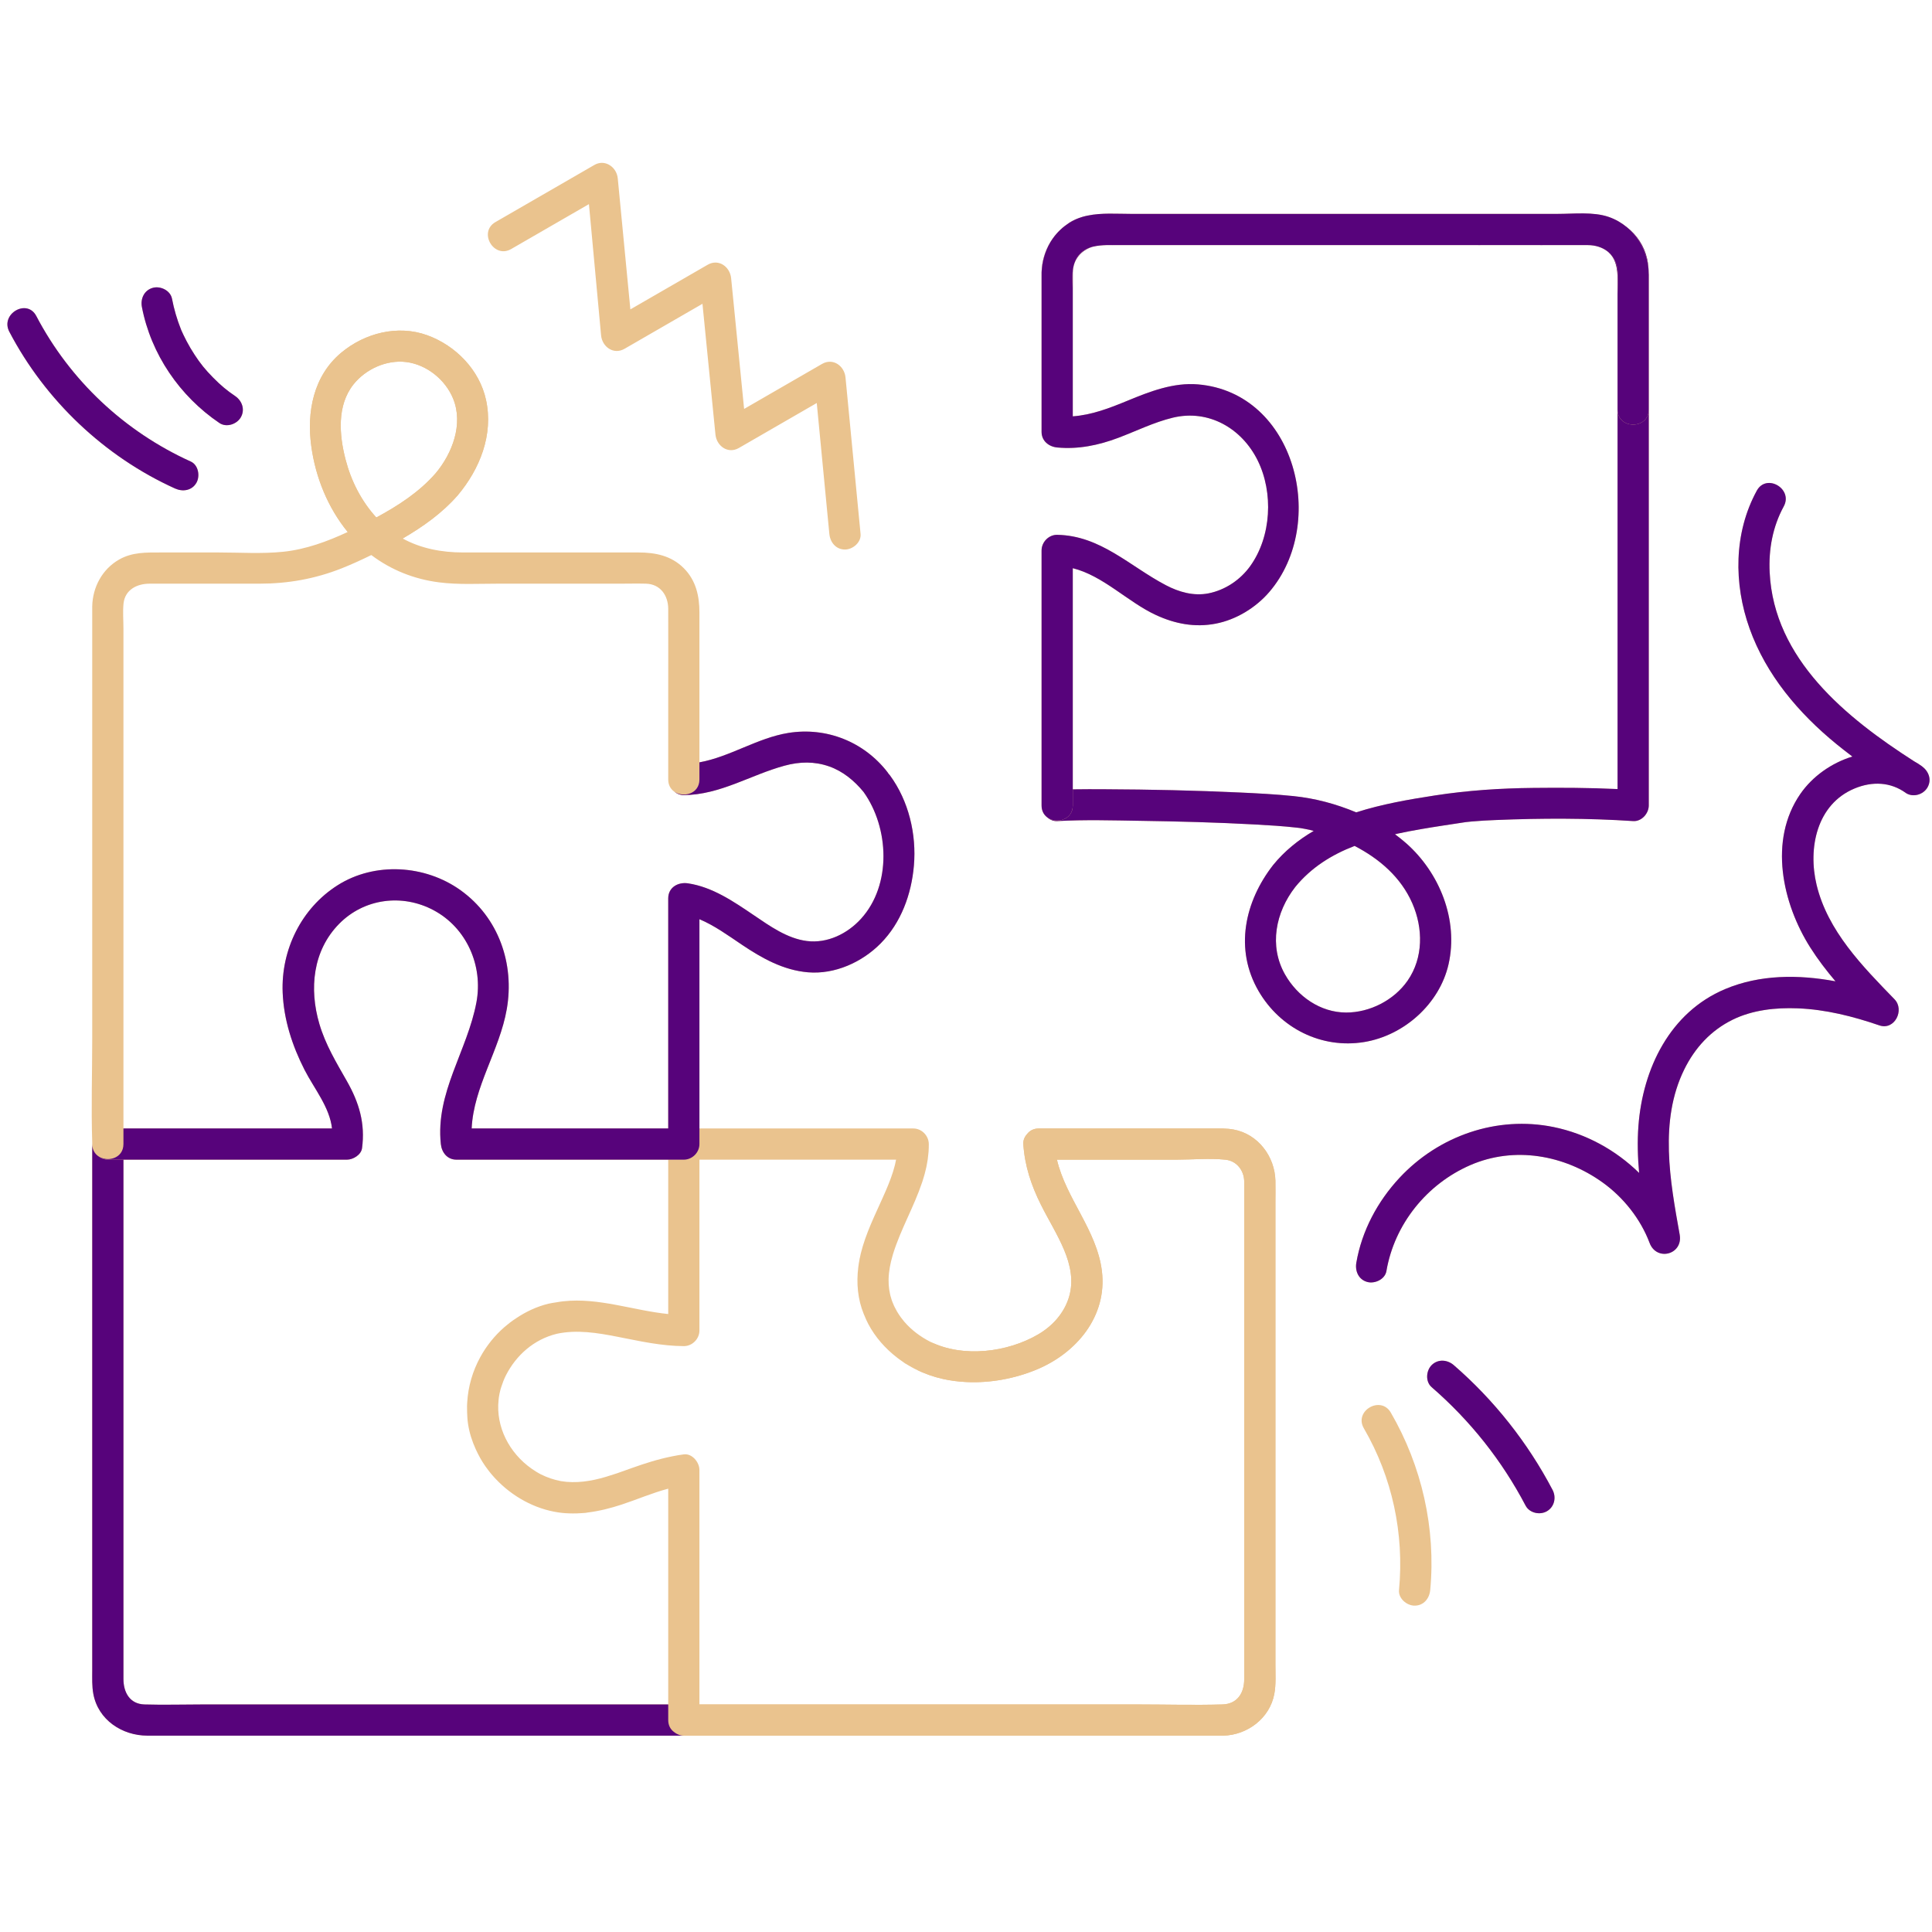 <svg xmlns="http://www.w3.org/2000/svg" xmlns:xlink="http://www.w3.org/1999/xlink" width="1080" viewBox="0 0 810 810" height="1080" preserveAspectRatio="xMidYMid meet"><path fill="#eac38e" d="M 534.723 640.934 C 534.723 614.926 534.723 588.922 534.723 562.918 C 534.723 543.391 534.723 523.863 534.723 504.332 C 534.723 501.223 534.801 498.098 534.723 494.988 C 534.469 484.859 527.473 475.484 517.25 473.574 C 514.242 473.012 511.254 473.113 508.219 473.113 C 485.953 473.113 463.684 473.113 441.418 473.113 C 439.469 473.113 437.52 473.113 435.57 473.113 C 433.371 473.113 431.758 474.016 430.707 475.336 C 429.617 476.5 428.922 478.012 429.027 479.652 C 429.625 488.812 432.359 496.988 436.438 505.148 C 439.602 511.477 443.41 517.527 446.148 524.066 C 448.758 530.297 450.172 536.941 448.25 543.566 C 446.273 550.379 441.414 555.824 435.375 559.383 C 422.414 567.023 403.758 569.336 389.988 562.523 C 385.891 560.43 382.164 557.645 379.184 554.199 C 378.738 553.684 378.324 553.141 377.914 552.594 C 377.809 552.449 377.691 552.312 377.586 552.164 C 377.125 551.531 376.703 550.871 376.293 550.199 C 376.238 550.109 376.176 550.02 376.121 549.926 C 375.758 549.309 375.422 548.672 375.105 548.023 C 375.004 547.82 374.898 547.617 374.801 547.41 C 374.543 546.855 374.316 546.297 374.105 545.734 C 374.016 545.488 373.922 545.246 373.84 545 C 373.648 544.43 373.477 543.852 373.328 543.273 C 373.27 543.047 373.219 542.816 373.168 542.59 C 373.039 542.016 372.926 541.445 372.84 540.871 C 372.797 540.574 372.762 540.277 372.73 539.977 C 372.676 539.488 372.617 538.996 372.59 538.504 C 372.562 537.965 372.551 537.426 372.555 536.883 C 372.555 536.637 372.543 536.395 372.551 536.148 C 372.645 532.879 373.281 529.602 374.23 526.395 C 374.297 526.164 374.355 525.93 374.426 525.703 C 377.59 515.473 383.172 505.961 386.555 495.844 C 386.609 495.684 386.668 495.523 386.719 495.363 C 386.969 494.602 387.199 493.832 387.422 493.062 C 387.5 492.789 387.582 492.516 387.656 492.242 C 387.844 491.555 388.008 490.859 388.172 490.164 C 388.25 489.82 388.336 489.48 388.41 489.137 C 388.551 488.477 388.66 487.809 388.773 487.137 C 388.836 486.766 388.91 486.395 388.965 486.02 C 389.066 485.316 389.133 484.605 389.199 483.891 C 389.23 483.547 389.281 483.211 389.305 482.863 C 389.379 481.805 389.418 480.734 389.406 479.652 C 389.375 476.117 386.434 473.109 382.863 473.109 C 354.836 473.109 326.809 473.109 298.781 473.109 C 296.934 473.109 295.086 473.109 293.238 473.109 C 293.238 445.191 293.238 417.27 293.238 389.348 C 293.238 388.023 293.238 386.699 293.238 385.375 C 299.566 388.039 305.285 392.219 310.98 396.043 C 319.461 401.738 328.383 406.766 338.762 407.641 C 349.984 408.59 361.41 403.43 369.215 395.535 C 377.801 386.844 382.109 374.945 383.156 362.949 C 384.305 349.762 380.973 335.773 373.094 325.043 C 372.906 324.789 372.691 324.559 372.48 324.324 C 372.348 324.121 372.223 323.914 372.07 323.719 C 362.172 310.945 346.43 304.719 330.531 307.281 C 317.539 309.379 306.086 317.297 293.238 319.613 C 293.238 298.672 293.238 277.727 293.238 256.785 C 293.238 249.855 291.781 243.305 286.668 238.195 C 281.43 232.957 274.742 231.625 267.672 231.625 C 251.828 231.625 235.984 231.625 220.141 231.625 C 211.488 231.625 202.832 231.625 194.176 231.625 C 185.141 231.625 176.488 229.961 168.828 225.77 C 177.328 220.836 185.379 215.117 191.879 207.691 C 201.191 196.602 206.93 182.262 203.77 167.684 C 201.039 155.07 191.035 144.848 179.082 140.535 C 166.727 136.078 152.898 139.637 143.031 147.891 C 131.371 157.645 128.523 172.762 130.527 187.211 C 132.34 200.258 137.469 212.848 145.777 223.039 C 137.207 227.031 128.195 230.336 118.82 231.32 C 109.875 232.262 100.586 231.625 91.598 231.625 C 83.531 231.625 75.465 231.625 67.398 231.625 C 61.305 231.625 55.426 231.445 49.895 234.617 C 42.828 238.672 38.828 246.207 38.668 254.238 C 38.641 255.574 38.668 256.91 38.668 258.246 C 38.668 265.289 38.668 272.328 38.668 279.371 C 38.668 304.184 38.668 328.992 38.668 353.805 C 38.668 380.934 38.668 408.062 38.668 435.191 C 38.668 449.77 38.188 464.445 38.668 479.02 C 38.676 479.23 38.668 479.441 38.668 479.652 C 38.668 487.59 38.668 495.527 38.668 503.465 C 38.668 522.461 38.668 541.457 38.668 560.453 C 38.668 582.91 38.668 605.367 38.668 627.828 C 38.668 646.434 38.668 665.039 38.668 683.648 C 38.668 689.219 38.668 694.789 38.668 700.359 C 38.668 703.652 38.523 706.949 39.133 710.203 C 41.172 721.113 51.195 727.648 61.781 727.68 C 65.637 727.691 69.492 727.68 73.348 727.68 C 89.895 727.68 106.441 727.68 122.988 727.68 C 145.188 727.68 167.387 727.68 189.586 727.68 C 210.137 727.68 230.688 727.68 251.238 727.68 C 262.527 727.68 273.82 727.68 285.109 727.68 C 285.637 727.68 286.168 727.68 286.695 727.68 C 297.234 727.68 307.77 727.68 318.309 727.68 C 342.09 727.68 365.871 727.68 389.652 727.68 C 414.926 727.68 440.199 727.68 465.473 727.68 C 480.488 727.68 495.508 727.68 510.523 727.68 C 511.297 727.68 512.07 727.699 512.844 727.68 C 522.977 727.438 532.348 720.418 534.258 710.203 C 535.012 706.18 534.723 701.93 534.723 697.855 C 534.723 678.883 534.723 659.906 534.723 640.934 Z M 144.883 192.66 C 142.227 182.438 141.18 170.035 148.156 161.219 C 153.281 154.746 162.051 150.754 170.316 151.781 C 178.906 152.852 186.746 159.199 189.984 167.16 C 194.324 177.824 189.637 190.094 182.629 198.441 C 175.688 206.371 166.941 212 157.777 216.969 C 151.512 210.078 147.254 201.781 144.883 192.66 Z M 51.777 253.141 C 52.348 247.262 57.402 244.711 62.711 244.711 C 69.285 244.711 75.859 244.711 82.434 244.711 C 91.184 244.711 99.938 244.711 108.688 244.711 C 120.695 244.711 132.004 242.723 143.203 238.297 C 147.445 236.621 151.582 234.711 155.676 232.711 C 164.02 238.988 173.613 242.832 184.141 244.164 C 192.18 245.188 200.488 244.711 208.582 244.711 C 225.664 244.711 242.746 244.711 259.828 244.711 C 263.488 244.711 267.164 244.609 270.82 244.711 C 276.879 244.879 280.137 249.664 280.156 255.293 C 280.195 267.332 280.156 279.371 280.156 291.406 C 280.156 303.207 280.156 315.012 280.156 326.812 C 280.156 329.117 281.152 330.766 282.574 331.812 C 283.711 332.766 285.145 333.371 286.699 333.355 C 302.027 333.211 314.559 324.93 328.93 321.016 C 335.242 319.297 341.43 319.145 347.645 321.332 C 353.434 323.363 358.23 327.352 362.066 332.051 C 372.797 347.047 373.902 370.977 361.004 385.18 C 355.305 391.461 346.895 395.621 338.266 394.52 C 329.992 393.461 322.746 388.238 316.023 383.691 C 307.602 377.992 298.723 371.875 288.438 370.344 C 284.316 369.727 280.156 371.992 280.156 376.648 C 280.156 406.75 280.156 436.852 280.156 466.953 C 280.156 469.008 280.156 471.059 280.156 473.109 C 254.469 473.109 228.785 473.109 203.098 473.109 C 201.312 473.109 199.531 473.109 197.746 473.109 C 198.566 455.629 209.457 440.367 212.465 423.117 C 215.789 404.043 209.047 384.656 193.078 373.219 C 178.203 362.566 157.137 361.27 141.566 371.133 C 126.34 380.777 117.805 398.211 118.508 416.09 C 118.957 427.492 122.543 438.48 127.707 448.582 C 131.668 456.324 138.223 464.203 139.199 473.109 C 112.07 473.109 84.945 473.109 57.816 473.109 C 55.797 473.109 53.777 473.109 51.754 473.109 C 51.754 463.461 51.754 453.809 51.754 444.156 C 51.754 418.277 51.754 392.398 51.754 366.52 C 51.754 340.613 51.754 314.707 51.754 288.801 C 51.754 280.375 51.754 271.949 51.754 263.52 C 51.754 260.109 51.449 256.543 51.777 253.141 Z M 280.156 708.156 C 280.156 710.305 280.156 712.449 280.156 714.598 C 274.539 714.598 268.922 714.598 263.305 714.598 C 244.691 714.598 226.082 714.598 207.469 714.598 C 185.219 714.598 162.969 714.598 140.719 714.598 C 122 714.598 103.285 714.598 84.57 714.598 C 76.578 714.598 68.543 714.836 60.555 714.598 C 54.312 714.406 51.754 709.398 51.754 703.902 C 51.754 699.715 51.754 695.527 51.754 691.34 C 51.754 674.555 51.754 657.77 51.754 640.984 C 51.754 619.035 51.754 597.09 51.754 575.145 C 51.754 554.969 51.754 534.797 51.754 514.621 C 51.754 505.145 51.754 495.668 51.754 486.195 C 78.793 486.195 105.832 486.195 132.875 486.195 C 137.074 486.195 141.273 486.195 145.477 486.195 C 148.023 486.195 151.406 484.184 151.785 481.391 C 153.184 471.004 150.539 462.238 145.43 453.262 C 140.98 445.441 136.449 437.961 133.895 429.258 C 129.586 414.598 131.094 398.582 142.191 387.316 C 152.668 376.68 168.605 374.602 181.754 381.59 C 195.621 388.965 202.609 404.871 199.75 420.195 C 195.938 440.605 182.516 458.078 184.824 479.652 C 185.199 483.172 187.516 486.195 191.367 486.195 C 219.23 486.195 247.098 486.195 274.965 486.195 C 276.695 486.195 278.426 486.195 280.156 486.195 C 280.156 506.781 280.156 527.371 280.156 547.961 C 280.156 548.945 280.156 549.93 280.156 550.914 C 265.449 549.422 251.117 543.941 236.176 545.574 C 235.164 545.688 234.164 545.836 233.172 546.016 C 232.09 546.172 231.004 546.352 229.914 546.59 C 225.004 547.797 220.484 549.934 216.398 552.68 C 215.539 553.242 214.695 553.824 213.879 554.445 C 213.457 554.762 213.055 555.098 212.645 555.434 C 212.258 555.754 211.859 556.059 211.484 556.391 C 207.477 559.879 204.047 564.094 201.402 568.902 C 198.117 574.875 196.266 581.363 195.887 587.906 C 195.859 588.395 195.82 588.879 195.809 589.363 C 195.809 589.383 195.809 589.398 195.809 589.414 C 195.789 590.328 195.801 591.242 195.84 592.152 C 195.887 593.809 195.992 595.465 196.246 597.121 C 196.805 600.758 197.926 604.219 199.414 607.5 C 199.473 607.637 199.543 607.766 199.605 607.902 C 200.641 610.129 201.812 612.289 203.203 614.309 C 203.355 614.539 203.516 614.762 203.676 614.988 C 204.152 615.656 204.633 616.316 205.145 616.957 C 205.777 617.762 206.441 618.539 207.125 619.297 C 207.301 619.488 207.477 619.676 207.652 619.867 C 214.645 627.359 224.121 632.648 234.191 634.105 C 236.195 634.398 238.195 634.512 240.184 634.516 C 241.32 634.52 242.457 634.484 243.586 634.406 C 243.898 634.383 244.215 634.371 244.527 634.344 C 244.848 634.312 245.168 634.32 245.492 634.281 C 245.781 634.246 246.059 634.172 246.348 634.133 C 251.219 633.539 256.031 632.316 260.734 630.766 C 267.152 628.656 273.555 625.867 280.156 624.137 C 280.156 652.145 280.156 680.148 280.156 708.156 Z M 521.641 498.871 C 521.641 515.348 521.641 531.82 521.641 548.293 C 521.641 573.551 521.641 598.805 521.641 624.062 C 521.641 645.441 521.641 666.82 521.641 688.203 C 521.641 693.484 521.641 698.766 521.641 704.043 C 521.641 709.742 518.785 714.414 512.52 714.598 C 500.668 714.938 488.754 714.598 476.898 714.598 C 453.148 714.598 429.402 714.598 405.652 714.598 C 381.074 714.598 356.492 714.598 331.914 714.598 C 319.023 714.598 306.133 714.598 293.238 714.598 C 293.238 686.156 293.238 657.715 293.238 629.273 C 293.238 624.945 293.238 620.621 293.238 616.293 C 293.238 613.086 290.223 609.305 286.699 609.75 C 285.105 609.953 283.539 610.23 281.984 610.543 C 276.094 611.699 270.434 613.5 264.715 615.543 C 262.734 616.254 260.738 616.98 258.727 617.676 C 257.176 618.191 255.617 618.695 254.043 619.164 C 247.773 621.031 241.371 622.016 235.137 620.961 C 232.223 620.406 229.398 619.453 226.746 618.125 C 226.035 617.77 225.359 617.348 224.68 616.941 C 214.766 610.832 208.574 600.23 208.879 589.125 C 208.895 588.738 208.93 588.359 208.957 587.973 C 209.004 587.27 209.047 586.562 209.148 585.855 C 209.309 584.754 209.535 583.66 209.828 582.57 C 209.945 582.121 210.109 581.68 210.25 581.234 C 210.48 580.508 210.73 579.785 211.02 579.066 C 211.34 578.277 211.664 577.492 212.059 576.711 C 216.438 568.086 223.93 561.535 233.391 559.207 C 241.848 557.375 250.504 558.801 258.871 560.445 C 259.5 560.57 260.129 560.695 260.754 560.82 C 263.461 561.363 266.172 561.906 268.895 562.406 C 269.102 562.445 269.305 562.48 269.512 562.52 C 270.375 562.676 271.238 562.82 272.102 562.965 C 272.406 563.016 272.711 563.066 273.012 563.117 C 273.805 563.242 274.594 563.355 275.387 563.465 C 275.746 563.516 276.102 563.57 276.461 563.617 C 277.219 563.715 277.977 563.801 278.738 563.883 C 279.121 563.922 279.5 563.969 279.883 564.008 C 280.668 564.082 281.453 564.137 282.242 564.188 C 282.59 564.211 282.941 564.246 283.289 564.266 C 284.426 564.324 285.559 564.363 286.695 564.367 C 290.234 564.387 293.238 561.355 293.238 557.824 C 293.238 535.059 293.238 512.289 293.238 489.52 C 293.238 488.41 293.238 487.305 293.238 486.195 C 319.086 486.195 344.934 486.195 370.781 486.195 C 372.41 486.195 374.043 486.195 375.676 486.195 C 375.637 486.398 375.594 486.602 375.551 486.805 C 375.445 487.316 375.348 487.828 375.223 488.34 C 375.109 488.801 374.973 489.254 374.844 489.711 C 374.707 490.195 374.582 490.684 374.43 491.164 C 374.289 491.621 374.129 492.078 373.973 492.535 C 373.812 493.008 373.656 493.488 373.484 493.961 C 373.32 494.406 373.148 494.844 372.977 495.289 C 372.789 495.77 372.605 496.254 372.41 496.734 C 372.238 497.164 372.059 497.59 371.879 498.016 C 371.672 498.512 371.465 499.008 371.25 499.5 C 371.07 499.914 370.887 500.328 370.703 500.742 C 370.496 501.215 370.289 501.688 370.078 502.156 C 369.82 502.727 369.562 503.297 369.305 503.863 C 369.07 504.387 368.836 504.906 368.598 505.426 C 368.262 506.16 367.926 506.895 367.594 507.633 C 367.223 508.445 366.859 509.262 366.492 510.082 C 366.426 510.23 366.363 510.379 366.297 510.527 C 365.895 511.434 365.5 512.348 365.113 513.262 C 365.09 513.316 365.07 513.367 365.047 513.418 C 364.645 514.371 364.258 515.328 363.879 516.289 C 363.867 516.32 363.855 516.355 363.844 516.387 C 363.469 517.34 363.113 518.301 362.777 519.262 C 362.75 519.332 362.727 519.406 362.703 519.477 C 362.387 520.383 362.086 521.297 361.809 522.215 C 361.75 522.406 361.695 522.598 361.641 522.785 C 361.41 523.574 361.188 524.367 360.988 525.168 C 360.961 525.277 360.926 525.387 360.898 525.5 C 360.816 525.828 360.762 526.16 360.688 526.488 C 360.59 526.93 360.469 527.371 360.383 527.816 C 360.359 527.938 360.348 528.059 360.328 528.18 C 360.125 529.227 359.965 530.277 359.832 531.328 C 359.832 531.332 359.832 531.336 359.832 531.34 C 359.012 537.949 359.582 544.648 362.133 550.914 C 362.184 551.043 362.25 551.16 362.301 551.289 C 362.809 552.566 363.371 553.832 364.027 555.082 C 366.934 560.598 371.188 565.41 376.168 569.234 C 376.445 569.449 376.723 569.66 377.004 569.871 C 377.484 570.219 377.969 570.559 378.457 570.891 C 378.773 571.109 379.07 571.344 379.395 571.551 C 379.695 571.75 380.016 571.914 380.324 572.105 C 380.527 572.23 380.734 572.352 380.938 572.473 C 381.82 572.992 382.707 573.488 383.613 573.945 C 383.672 573.973 383.727 573.984 383.785 574.012 C 387.457 575.867 391.344 577.25 395.363 578.145 C 398.57 578.855 401.852 579.27 405.16 579.426 C 415.215 579.91 425.492 577.969 434.527 574.234 C 451.289 567.309 464.324 551.879 461.969 532.828 C 459.859 515.766 446.949 502.512 443.121 486.195 C 459.844 486.195 476.57 486.195 493.293 486.195 C 499.988 486.195 507.102 485.52 513.762 486.207 C 518.477 486.691 521.531 490.695 521.641 495.227 C 521.668 496.441 521.641 497.66 521.641 498.871 Z M 607.305 404.289 C 611.543 385.676 603.566 365.914 589.508 353.504 C 588.016 352.188 586.449 350.953 584.852 349.762 C 585.262 349.668 585.668 349.566 586.082 349.48 C 592.363 348.129 598.707 347.094 605.059 346.117 C 607.996 345.66 610.941 345.234 613.879 344.77 C 614.121 344.73 614.289 344.703 614.418 344.684 C 614.438 344.68 614.438 344.684 614.461 344.68 C 615.312 344.602 616.164 344.492 617.02 344.414 C 620.414 344.109 623.82 343.934 627.227 343.797 C 646.32 343.016 665.637 342.973 684.711 344.242 C 688.242 344.48 691.254 341.055 691.254 337.703 C 691.254 329.828 691.254 321.957 691.254 314.086 C 691.254 295.258 691.254 276.43 691.254 257.602 C 691.254 235.371 691.254 213.137 691.254 190.906 C 691.254 184.504 691.254 178.102 691.254 171.699 C 691.254 159.734 691.254 147.77 691.254 135.805 C 691.254 134.781 691.254 133.758 691.254 132.738 C 691.254 128.301 691.254 123.867 691.254 119.43 C 691.25 118.32 691.258 117.215 691.254 116.105 C 691.25 115.773 691.254 115.438 691.254 115.105 C 691.25 115.023 691.234 114.945 691.234 114.863 C 691.191 112.758 691.051 110.656 690.578 108.562 C 689.336 103.051 686.242 98.527 682.113 95.281 C 679.891 93.449 677.344 91.941 674.438 90.938 C 667.973 88.711 659.785 89.672 653.055 89.672 C 640.227 89.672 627.402 89.672 614.578 89.672 C 610.914 89.672 607.25 89.672 603.59 89.672 C 581.32 89.672 559.051 89.672 536.785 89.672 C 528.594 89.672 520.398 89.672 512.207 89.672 C 501.77 89.672 491.336 89.672 480.898 89.672 C 478.609 89.672 476.32 89.672 474.027 89.672 C 468.18 89.672 461.848 89.164 456.012 90.387 C 455.328 90.531 454.648 90.68 453.98 90.875 C 453.871 90.91 453.762 90.945 453.648 90.977 C 451.891 91.508 450.168 92.223 448.5 93.25 C 448.332 93.355 448.188 93.48 448.023 93.59 C 447.75 93.762 447.504 93.965 447.238 94.148 C 446.594 94.594 445.973 95.066 445.387 95.57 C 445.027 95.875 444.691 96.199 444.352 96.523 C 443.84 97.02 443.348 97.531 442.887 98.07 C 442.648 98.348 442.41 98.621 442.184 98.91 C 441.559 99.711 440.965 100.535 440.445 101.406 C 440.426 101.434 440.406 101.461 440.391 101.488 C 438.102 105.277 436.797 109.652 436.684 114.254 C 436.684 114.641 436.684 115.023 436.684 115.406 C 436.684 121.023 436.684 126.641 436.684 132.254 C 436.684 145.75 436.684 159.242 436.684 172.734 C 436.684 174.484 436.684 176.23 436.684 177.98 C 436.684 179.008 436.684 180.039 436.684 181.066 C 436.684 184.852 439.699 187.273 443.227 187.609 C 452.051 188.449 460.562 186.68 468.797 183.582 C 476.406 180.719 483.762 177.035 491.699 175.117 C 506.656 171.5 520.582 179.52 527.262 192.988 C 533.984 206.539 533.047 224.918 524.188 237.297 C 520.047 243.086 513.711 247.359 506.711 248.758 C 500.465 250.004 494.266 248.223 488.742 245.32 C 473.598 237.367 461.41 224.551 443.227 224.227 C 439.688 224.164 436.684 227.277 436.684 230.77 C 436.684 262.016 436.684 293.262 436.684 324.504 C 436.684 328.902 436.684 333.301 436.684 337.699 C 436.684 339.918 437.602 341.535 438.938 342.586 C 440.098 343.652 441.598 344.332 443.227 344.242 C 454.816 343.605 466.508 343.957 478.105 344.133 C 494.113 344.375 510.125 344.789 526.113 345.664 C 532.043 345.988 537.988 346.344 543.891 347.023 C 544.023 347.039 544.699 347.121 545.047 347.16 C 545.215 347.184 545.379 347.207 545.457 347.223 C 546.75 347.434 548.023 347.688 549.305 347.98 C 549.801 348.094 550.293 348.238 550.785 348.359 C 544.359 352.109 538.523 356.816 533.793 362.629 C 521.785 378.02 517.461 397.988 527.676 415.531 C 536.758 431.137 554.039 439.789 571.898 436.887 C 588.602 434.172 603.527 420.895 607.305 404.289 Z M 542.32 333.77 C 534.852 332.996 527.34 332.613 519.84 332.266 C 501.039 331.395 482.203 330.98 463.383 330.902 C 458.852 330.883 454.305 330.848 449.766 330.938 C 449.766 301.945 449.766 272.957 449.766 243.965 C 449.766 242.051 449.766 240.133 449.766 238.215 C 462.547 241.398 472.801 252.367 484.586 257.832 C 492.594 261.547 500.941 263.156 509.695 261.469 C 518.277 259.82 526.508 254.777 532.176 248.172 C 556.758 219.516 543.316 164.684 502.309 161.16 C 492 160.273 482.109 164.121 472.77 167.973 C 465.148 171.117 457.762 173.973 449.77 174.555 C 449.77 165.047 449.77 155.543 449.77 146.035 C 449.77 138.371 449.77 130.703 449.77 123.039 C 449.77 122.887 449.77 122.738 449.77 122.586 C 449.77 119.809 449.77 117.031 449.77 114.254 C 449.902 108.727 453.238 105.043 457.793 103.531 C 457.832 103.523 457.867 103.508 457.902 103.5 C 458.07 103.445 458.254 103.422 458.426 103.375 C 460.137 102.973 461.969 102.809 463.828 102.758 C 465.738 102.758 467.652 102.758 469.562 102.758 C 471.395 102.758 473.227 102.758 475.055 102.758 C 484.289 102.758 493.52 102.758 502.754 102.758 C 510.359 102.758 517.965 102.758 525.566 102.758 C 547.324 102.758 569.078 102.758 590.836 102.758 C 594.371 102.758 597.91 102.758 601.449 102.758 C 616.305 102.758 631.16 102.758 646.016 102.758 C 651.367 102.758 656.715 102.758 662.062 102.758 C 662.215 102.758 662.371 102.754 662.523 102.754 C 663.582 102.758 664.641 102.754 665.695 102.758 C 668.832 102.77 671.809 103.652 674.09 105.496 C 674.332 105.699 674.555 105.918 674.77 106.137 C 674.91 106.27 675.055 106.398 675.191 106.543 C 677.582 109.285 678.168 112.992 678.168 116.832 C 678.168 118.965 678.168 121.098 678.168 123.23 C 678.168 125.457 678.168 127.684 678.168 129.91 C 678.168 142.707 678.168 155.508 678.168 168.305 C 678.168 169.434 678.168 170.566 678.168 171.695 C 678.168 174.422 678.168 177.145 678.168 179.871 C 678.168 201.527 678.168 223.188 678.168 244.844 C 678.168 264.523 678.168 284.203 678.168 303.883 C 678.168 312.863 678.168 321.84 678.168 330.82 C 666.422 330.258 654.633 330.211 642.887 330.336 C 628.914 330.484 615.391 331.371 601.582 333.5 C 590.457 335.215 579.336 337.148 568.602 340.582 C 560.148 337.062 551.477 334.711 542.32 333.77 Z M 564.344 424.508 C 553.547 424.477 543.961 417.746 538.742 408.531 C 531.957 396.555 534.805 382.441 543.043 371.879 C 549.652 363.762 558.277 358.352 567.926 354.656 C 578.312 360.055 587.332 367.746 592.125 378.727 C 596.684 389.168 596.785 401.566 590.152 411.129 C 584.465 419.336 574.285 424.535 564.344 424.508 Z M 808.082 330.18 C 806.336 333.16 802.121 334.406 799.129 332.527 C 792.652 327.781 784.918 327.508 777.531 330.582 C 761.652 337.188 757.934 355.609 761.609 370.941 C 766.258 390.328 780.855 405.105 794.293 418.961 C 798.621 423.43 794.332 432.098 787.926 429.898 C 776.895 426.109 765.426 423.215 753.727 422.75 C 744.496 422.387 734.848 423.391 726.449 427.504 C 717.305 431.984 710.59 439.301 706.125 448.395 C 695.562 469.895 700.172 495.109 704.215 517.621 C 705.711 525.957 694.574 528.984 691.602 521.098 C 687.801 511.035 680.645 502.035 671.926 495.77 C 655.844 484.207 634.918 480.457 616.441 488.484 C 598.18 496.422 584.621 513.254 581.262 532.895 C 580.664 536.398 576.359 538.328 573.215 537.465 C 569.57 536.465 568.051 532.895 568.648 529.418 C 570.93 516.066 577.551 503.691 586.75 493.816 C 603.207 476.156 627.605 467.668 651.355 472.52 C 664.961 475.301 677.418 482.168 687.215 491.758 C 686.625 485.184 686.422 478.586 686.926 471.996 C 688.746 447.996 700.121 424.414 723.27 414.68 C 737.848 408.547 753.988 408.527 769.535 411.418 C 765.738 406.93 762.156 402.27 758.996 397.293 C 747.227 378.754 741.418 352.281 754.781 332.891 C 759.867 325.508 767.871 319.863 776.617 317.184 C 774.355 315.48 772.117 313.742 769.926 311.945 C 754.078 298.996 740.484 282.984 733.527 263.516 C 726.82 244.746 726.867 223.449 736.543 205.723 C 740.582 198.32 751.875 204.934 747.84 212.328 C 743.195 220.836 741.469 230.344 741.941 239.977 C 743.723 276.379 774.023 300.934 802.484 319.164 C 803.594 319.773 804.68 320.457 805.734 321.227 C 808.594 323.32 810.02 326.863 808.082 330.18 Z M 583.094 592.223 C 596.102 614.59 602.051 640.848 599.629 666.633 C 599.297 670.164 596.898 673.176 593.086 673.176 C 589.785 673.176 586.211 670.156 586.543 666.633 C 588.766 643.004 583.738 619.359 571.797 598.824 C 567.551 591.523 578.863 584.945 583.094 592.223 Z M 650.91 624.633 C 652.559 627.77 651.73 631.727 648.562 633.582 C 645.613 635.309 641.254 634.363 639.613 631.234 C 629.68 612.316 616.383 595.57 600.23 581.582 C 597.551 579.258 597.867 574.691 600.23 572.328 C 602.855 569.703 606.816 570.016 609.484 572.328 C 626.387 586.969 640.516 604.832 650.91 624.633 Z M 73.375 204.805 C 43.777 191.402 18.98 167.852 3.91 139.082 C 0.004 131.621 11.297 125.016 15.207 132.477 C 29.359 159.496 52.207 180.93 79.98 193.504 C 83.211 194.969 83.965 199.652 82.324 202.457 C 80.414 205.727 76.59 206.258 73.375 204.805 Z M 59.5 128.723 C 58.828 125.238 60.434 121.672 64.066 120.676 C 67.281 119.789 71.445 121.773 72.113 125.242 C 72.961 129.637 74.211 133.922 75.871 138.082 C 76.094 138.637 75.73 137.809 76.148 138.734 C 76.383 139.254 76.617 139.777 76.863 140.293 C 77.305 141.227 77.766 142.148 78.246 143.059 C 79.262 144.984 80.367 146.863 81.559 148.684 C 84.012 152.441 86 154.914 89.352 158.316 C 92.59 161.602 95.152 163.719 98.59 166.047 C 101.523 168.035 102.824 171.773 100.938 175 C 99.238 177.906 94.914 179.328 91.988 177.344 C 75.359 166.094 63.305 148.516 59.5 128.723 Z M 207.715 93.109 C 221.531 85.129 235.344 77.152 249.156 69.176 C 251.262 67.961 253.379 68.07 255.125 68.961 C 257.211 70.023 258.758 72.203 259.004 74.824 C 259.266 77.543 259.527 80.266 259.789 82.984 C 261.289 98.559 262.785 114.137 264.285 129.711 C 275.086 123.473 285.887 117.238 296.688 111 C 301.309 108.332 306.055 111.844 306.531 116.648 C 306.805 119.398 307.078 122.145 307.352 124.895 C 308.891 140.41 310.434 155.926 311.973 171.445 C 322.859 165.156 333.746 158.871 344.637 152.582 C 349.246 149.918 354.016 153.418 354.48 158.23 C 354.742 160.949 355.004 163.672 355.266 166.391 C 357.109 185.543 358.953 204.699 360.797 223.852 C 361.137 227.391 357.531 230.395 354.254 230.395 C 350.477 230.395 348.051 227.371 347.711 223.852 C 347.449 221.133 347.188 218.414 346.926 215.695 C 345.426 200.117 343.93 184.543 342.43 168.969 C 331.551 175.25 320.676 181.531 309.797 187.812 C 305.176 190.48 300.43 186.969 299.953 182.164 C 299.68 179.414 299.406 176.668 299.133 173.918 C 297.594 158.402 296.051 142.883 294.512 127.367 C 283.625 133.656 272.738 139.941 261.848 146.23 C 257.25 148.887 252.453 145.402 252.004 140.582 C 251.754 137.855 251.5 135.133 251.25 132.406 C 249.805 116.797 248.359 101.191 246.914 85.582 C 236.051 91.859 225.184 98.133 214.32 104.406 C 207.008 108.629 200.426 97.316 207.715 93.109 Z M 207.715 93.109 " fill-opacity="1" fill-rule="nonzero"></path><path fill="#eac38e" d="M 380.938 572.473 C 381.867 573.027 382.824 573.527 383.785 574.012 C 383.727 573.984 383.672 573.973 383.613 573.945 C 382.707 573.488 381.82 572.988 380.938 572.473 Z M 534.723 697.855 C 534.723 678.883 534.723 659.906 534.723 640.93 C 534.723 614.926 534.723 588.922 534.723 562.918 C 534.723 543.391 534.723 523.863 534.723 504.332 C 534.723 501.223 534.801 498.098 534.723 494.988 C 534.469 484.855 527.473 475.484 517.25 473.574 C 514.242 473.012 511.254 473.109 508.219 473.109 C 485.953 473.109 463.684 473.109 441.418 473.109 C 439.469 473.109 437.52 473.109 435.57 473.109 C 433.371 473.109 431.758 474.016 430.707 475.336 C 429.617 476.5 428.922 478.008 429.027 479.652 C 429.625 488.812 432.359 496.988 436.438 505.145 C 439.602 511.477 443.41 517.527 446.148 524.062 C 448.758 530.297 450.172 536.941 448.25 543.566 C 446.273 550.379 441.414 555.824 435.375 559.383 C 422.414 567.023 403.758 569.336 389.988 562.52 C 390.066 562.562 390.141 562.609 390.219 562.648 C 397.691 566.406 391.215 577.527 383.785 574.012 C 387.457 575.867 391.344 577.25 395.363 578.145 C 398.57 578.855 401.852 579.27 405.16 579.426 C 415.215 579.91 425.488 577.969 434.523 574.234 C 451.285 567.305 464.324 551.879 461.969 532.828 C 459.855 515.766 446.949 502.508 443.121 486.195 C 459.844 486.195 476.57 486.195 493.293 486.195 C 499.988 486.195 507.102 485.52 513.758 486.207 C 518.477 486.691 521.531 490.695 521.641 495.227 C 521.668 496.441 521.641 497.656 521.641 498.871 C 521.641 515.344 521.641 531.82 521.641 548.293 C 521.641 573.551 521.641 598.805 521.641 624.062 C 521.641 645.441 521.641 666.82 521.641 688.203 C 521.641 693.48 521.641 698.762 521.641 704.043 C 521.641 709.742 518.785 714.414 512.52 714.594 C 500.668 714.938 488.754 714.594 476.898 714.594 C 453.148 714.594 429.402 714.594 405.652 714.594 C 381.074 714.594 356.492 714.594 331.914 714.594 C 319.023 714.594 306.133 714.594 293.238 714.594 C 293.238 716.777 293.238 718.957 293.238 721.137 C 293.238 727.238 286.406 728.895 282.617 726.168 C 283.75 727.094 285.164 727.68 286.699 727.68 C 297.234 727.68 307.773 727.68 318.312 727.68 C 342.094 727.68 365.875 727.68 389.656 727.68 C 414.93 727.68 440.203 727.68 465.477 727.68 C 480.492 727.68 495.508 727.68 510.527 727.68 C 511.301 727.68 512.074 727.699 512.848 727.68 C 522.977 727.438 532.352 720.418 534.262 710.203 C 535.012 706.18 534.723 701.93 534.723 697.855 Z M 380.324 572.105 C 379.691 571.719 379.074 571.309 378.457 570.891 C 378.773 571.109 379.074 571.34 379.395 571.551 C 379.695 571.75 380.016 571.914 380.324 572.105 Z M 203.773 167.688 C 206.93 182.262 201.191 196.605 191.879 207.691 C 185.383 215.121 177.328 220.84 168.832 225.77 C 166.145 224.301 163.578 222.535 161.164 220.398 C 158.867 218.371 155.961 217.977 153.238 219.379 C 150.793 220.633 148.301 221.863 145.777 223.039 C 137.469 212.852 132.34 200.258 130.527 187.211 C 128.523 172.766 131.371 157.645 143.031 147.895 C 152.902 139.641 166.73 136.078 179.086 140.539 C 191.035 144.852 201.039 155.074 203.773 167.688 Z M 189.984 167.16 C 186.746 159.203 178.906 152.852 170.316 151.785 C 162.051 150.754 153.281 154.75 148.156 161.223 C 141.18 170.035 142.227 182.438 144.883 192.66 C 147.254 201.781 151.512 210.078 157.777 216.969 C 166.941 212.004 175.688 206.371 182.629 198.441 C 189.637 190.094 194.324 177.824 189.984 167.16 Z M 189.984 167.16 " fill-opacity="1" fill-rule="nonzero"></path><path fill="#57037b" d="M 373.098 325.047 C 380.973 335.773 384.305 349.762 383.156 362.949 C 382.109 374.945 377.801 386.844 369.215 395.535 C 361.41 403.434 349.988 408.59 338.762 407.645 C 328.387 406.77 319.465 401.738 310.984 396.043 C 305.285 392.219 299.57 388.043 293.238 385.379 C 293.238 386.703 293.238 388.027 293.238 389.352 C 293.238 417.27 293.238 445.191 293.238 473.113 C 293.238 475.293 293.238 477.473 293.238 479.652 C 293.238 483.199 290.234 486.195 286.699 486.195 C 284.516 486.195 282.336 486.195 280.156 486.195 C 278.426 486.195 276.695 486.195 274.965 486.195 C 247.098 486.195 219.23 486.195 191.363 486.195 C 187.516 486.195 185.199 483.172 184.824 479.652 C 182.516 458.078 195.938 440.605 199.75 420.199 C 202.609 404.875 195.621 388.965 181.754 381.594 C 168.605 374.602 152.668 376.68 142.191 387.316 C 131.094 398.586 129.586 414.598 133.891 429.258 C 136.449 437.965 140.98 445.445 145.43 453.262 C 150.539 462.238 153.184 471.008 151.785 481.395 C 151.406 484.184 148.023 486.195 145.477 486.195 C 141.273 486.195 137.074 486.195 132.871 486.195 C 105.832 486.195 78.793 486.195 51.754 486.195 C 49.574 486.195 47.395 486.195 45.211 486.195 C 43.68 486.195 42.266 485.609 41.133 484.684 C 44.922 487.41 51.754 485.754 51.754 479.652 C 51.754 477.473 51.754 475.293 51.754 473.113 C 53.773 473.113 55.793 473.113 57.816 473.113 C 84.941 473.113 112.07 473.113 139.195 473.113 C 138.223 464.203 131.664 456.324 127.707 448.586 C 122.539 438.48 118.953 427.492 118.508 416.09 C 117.805 398.211 126.336 380.777 141.562 371.133 C 157.137 361.27 178.203 362.57 193.074 373.219 C 209.043 384.656 215.789 404.043 212.461 423.117 C 209.453 440.367 198.562 455.629 197.746 473.113 C 199.531 473.113 201.312 473.113 203.098 473.113 C 228.781 473.113 254.469 473.113 280.156 473.113 C 280.156 471.059 280.156 469.008 280.156 466.953 C 280.156 436.852 280.156 406.75 280.156 376.652 C 280.156 371.992 284.316 369.727 288.438 370.344 C 298.723 371.875 307.598 377.992 316.023 383.691 C 322.746 388.238 329.988 393.461 338.266 394.52 C 346.895 395.621 355.301 391.461 361.004 385.18 C 373.898 370.977 372.797 347.047 362.066 332.051 C 358.227 327.352 353.43 323.367 347.645 321.332 C 341.426 319.148 335.242 319.297 328.93 321.016 C 314.555 324.93 302.027 333.211 286.695 333.355 C 285.141 333.371 283.711 332.766 282.574 331.812 C 286.352 334.586 293.238 332.938 293.238 326.812 C 293.238 324.414 293.238 322.016 293.238 319.617 C 306.086 317.301 317.539 309.379 330.531 307.285 C 346.43 304.719 362.172 310.949 372.074 323.723 C 372.223 323.918 372.348 324.125 372.48 324.328 C 372.695 324.559 372.906 324.789 373.098 325.047 Z M 650.91 624.633 C 640.516 604.832 626.387 586.969 609.484 572.328 C 606.816 570.016 602.855 569.703 600.23 572.328 C 597.867 574.691 597.551 579.258 600.23 581.582 C 616.383 595.57 629.68 612.316 639.613 631.234 C 641.254 634.363 645.613 635.309 648.562 633.582 C 651.73 631.727 652.559 627.77 650.91 624.633 Z M 650.91 624.633 " fill-opacity="1" fill-rule="nonzero"></path><path fill="#57037b" d="M 282.617 726.168 C 283.75 727.094 285.164 727.68 286.699 727.68 C 286.168 727.68 285.641 727.68 285.113 727.68 C 273.82 727.68 262.531 727.68 251.238 727.68 C 230.688 727.68 210.141 727.68 189.59 727.68 C 167.391 727.68 145.188 727.68 122.988 727.68 C 106.441 727.68 89.895 727.68 73.348 727.68 C 69.496 727.68 65.641 727.691 61.785 727.68 C 51.199 727.652 41.176 721.113 39.137 710.203 C 38.527 706.949 38.672 703.652 38.672 700.359 C 38.672 694.789 38.672 689.219 38.672 683.648 C 38.672 665.043 38.672 646.434 38.672 627.828 C 38.672 605.371 38.672 582.91 38.672 560.453 C 38.672 541.457 38.672 522.461 38.672 503.469 C 38.672 495.527 38.672 487.59 38.672 479.652 C 38.672 481.98 39.688 483.641 41.133 484.684 C 42.266 485.609 43.68 486.195 45.215 486.195 C 47.395 486.195 49.574 486.195 51.754 486.195 C 51.754 495.672 51.754 505.145 51.754 514.621 C 51.754 534.797 51.754 554.973 51.754 575.145 C 51.754 597.09 51.754 619.039 51.754 640.984 C 51.754 657.77 51.754 674.555 51.754 691.34 C 51.754 695.527 51.754 699.715 51.754 703.902 C 51.754 709.402 54.312 714.406 60.555 714.598 C 68.543 714.84 76.578 714.598 84.57 714.598 C 103.285 714.598 122 714.598 140.719 714.598 C 162.969 714.598 185.219 714.598 207.469 714.598 C 226.082 714.598 244.691 714.598 263.305 714.598 C 268.922 714.598 274.539 714.598 280.156 714.598 C 280.156 716.777 280.156 718.957 280.156 721.141 C 280.156 723.465 281.172 725.125 282.617 726.168 Z M 436.684 114.254 C 436.684 114.641 436.684 115.023 436.684 115.41 C 436.699 110.414 437.961 105.59 440.391 101.488 C 438.102 105.277 436.797 109.652 436.684 114.254 Z M 662.062 102.758 C 662.215 102.758 662.371 102.754 662.523 102.754 C 642.164 102.68 621.809 102.758 601.449 102.758 C 616.305 102.758 631.16 102.758 646.016 102.758 C 651.363 102.758 656.715 102.758 662.062 102.758 Z M 453.648 90.98 C 451.891 91.508 450.168 92.223 448.5 93.25 C 448.332 93.355 448.188 93.48 448.023 93.59 C 449.008 92.965 450.035 92.391 451.137 91.902 C 451.957 91.539 452.797 91.242 453.648 90.98 Z M 450.184 111.199 C 449.18 114.816 449.77 119.312 449.77 123.039 C 449.77 122.887 449.77 122.738 449.77 122.586 C 449.77 119.809 449.77 117.031 449.77 114.254 C 449.902 108.727 453.238 105.043 457.793 103.531 C 454.316 104.5 451.453 106.609 450.184 111.199 Z M 691.234 114.863 C 691.191 112.758 691.051 110.656 690.578 108.562 C 689.336 103.051 686.242 98.527 682.113 95.281 C 687.82 100 691.125 107.09 691.234 114.863 Z M 678.168 123.23 C 678.168 119.145 678.922 113.836 677.371 109.969 C 676.832 108.625 676.078 107.496 675.188 106.543 C 677.582 109.285 678.168 112.996 678.168 116.832 C 678.168 118.965 678.168 121.098 678.168 123.23 Z M 463.828 102.758 C 465.738 102.758 467.648 102.758 469.562 102.758 C 467.707 102.758 465.758 102.703 463.828 102.758 Z M 691.254 171.695 C 691.254 178.102 691.254 184.504 691.254 190.906 C 691.254 213.137 691.254 235.371 691.254 257.602 C 691.254 276.43 691.254 295.258 691.254 314.086 C 691.254 321.957 691.254 329.828 691.254 337.699 C 691.254 341.055 688.242 344.48 684.711 344.242 C 665.637 342.973 646.32 343.016 627.227 343.797 C 623.82 343.934 620.414 344.109 617.02 344.414 C 616.164 344.492 615.312 344.602 614.461 344.68 C 614.438 344.68 614.438 344.68 614.418 344.684 C 614.289 344.703 614.121 344.73 613.883 344.77 C 610.941 345.234 607.996 345.66 605.059 346.113 C 598.707 347.094 592.363 348.129 586.082 349.48 C 585.672 349.566 585.262 349.668 584.852 349.762 C 586.449 350.953 588.016 352.188 589.508 353.504 C 603.566 365.914 611.543 385.676 607.305 404.289 C 603.527 420.895 588.602 434.172 571.898 436.887 C 554.039 439.789 536.758 431.137 527.676 415.531 C 517.465 397.988 521.785 378.02 533.793 362.629 C 538.523 356.816 544.359 352.109 550.785 348.359 C 550.293 348.238 549.801 348.094 549.305 347.98 C 548.023 347.684 546.75 347.434 545.457 347.219 C 545.379 347.207 545.215 347.184 545.047 347.16 C 544.699 347.117 544.023 347.035 543.891 347.02 C 537.988 346.344 532.043 345.988 526.113 345.664 C 510.125 344.789 494.113 344.375 478.105 344.133 C 466.508 343.953 454.816 343.602 443.227 344.242 C 441.598 344.332 440.098 343.652 438.938 342.582 C 442.676 345.523 449.77 343.914 449.77 337.699 C 449.77 335.445 449.77 333.191 449.77 330.934 C 454.305 330.848 458.852 330.879 463.383 330.898 C 482.203 330.98 501.039 331.391 519.84 332.262 C 527.34 332.613 534.852 332.996 542.32 333.766 C 551.477 334.711 560.148 337.062 568.602 340.582 C 579.336 337.148 590.457 335.211 601.578 333.496 C 615.387 331.367 628.914 330.484 642.887 330.336 C 654.633 330.211 666.422 330.258 678.168 330.82 C 678.168 321.84 678.168 312.859 678.168 303.883 C 678.168 284.203 678.168 264.523 678.168 244.844 C 678.168 223.184 678.168 201.527 678.168 179.871 C 678.168 177.145 678.168 174.422 678.168 171.695 C 678.168 180.117 691.254 180.129 691.254 171.695 Z M 567.926 354.656 C 558.277 358.352 549.652 363.762 543.043 371.879 C 534.805 382.441 531.957 396.555 538.742 408.531 C 543.961 417.746 553.547 424.477 564.344 424.508 C 574.285 424.535 584.465 419.336 590.152 411.133 C 596.785 401.566 596.688 389.168 592.125 378.727 C 587.332 367.746 578.312 360.055 567.926 354.656 Z M 82.324 202.457 C 83.965 199.652 83.211 194.969 79.98 193.504 C 52.207 180.93 29.359 159.496 15.207 132.477 C 11.301 125.016 0.004 131.625 3.91 139.082 C 18.98 167.852 43.777 191.402 73.375 204.801 C 76.59 206.258 80.414 205.727 82.324 202.457 Z M 82.324 202.457 " fill-opacity="1" fill-rule="nonzero"></path><path fill="#57037b" d="M 532.176 248.172 C 526.508 254.777 518.277 259.82 509.695 261.469 C 500.941 263.156 492.594 261.547 484.586 257.832 C 472.805 252.367 462.547 241.398 449.766 238.215 C 449.766 240.133 449.766 242.051 449.766 243.965 C 449.766 272.957 449.766 301.945 449.766 330.938 C 449.766 333.191 449.766 335.445 449.766 337.699 C 449.766 343.914 442.676 345.523 438.938 342.586 C 437.602 341.535 436.684 339.918 436.684 337.699 C 436.684 333.301 436.684 328.902 436.684 324.504 C 436.684 293.262 436.684 262.016 436.684 230.77 C 436.684 227.277 439.688 224.164 443.227 224.227 C 461.406 224.555 473.598 237.367 488.742 245.32 C 494.266 248.223 500.465 250.004 506.711 248.758 C 513.711 247.359 520.047 243.086 524.188 237.297 C 533.047 224.918 533.984 206.539 527.262 192.988 C 520.582 179.52 506.656 171.504 491.699 175.117 C 483.762 177.035 476.406 180.719 468.797 183.582 C 460.562 186.68 452.051 188.449 443.227 187.609 C 439.699 187.273 436.684 184.852 436.684 181.066 C 436.684 180.039 436.684 179.008 436.684 177.98 C 436.684 176.23 436.684 174.484 436.684 172.734 C 436.684 159.242 436.684 145.75 436.684 132.258 C 436.684 126.641 436.684 121.023 436.684 115.41 C 436.699 110.414 437.961 105.59 440.391 101.488 C 440.406 101.461 440.426 101.434 440.441 101.406 C 440.965 100.535 441.559 99.711 442.184 98.91 C 442.406 98.621 442.648 98.348 442.887 98.07 C 443.348 97.531 443.84 97.023 444.352 96.527 C 444.691 96.199 445.027 95.875 445.387 95.57 C 445.973 95.066 446.594 94.598 447.238 94.148 C 447.504 93.965 447.75 93.766 448.023 93.59 C 449.004 92.965 450.035 92.391 451.137 91.902 C 451.957 91.539 452.797 91.242 453.648 90.98 C 453.762 90.945 453.871 90.91 453.98 90.875 C 454.648 90.68 455.328 90.531 456.012 90.387 C 461.848 89.164 468.18 89.676 474.027 89.676 C 476.316 89.676 478.609 89.676 480.898 89.676 C 491.336 89.676 501.77 89.676 512.207 89.676 C 520.398 89.676 528.594 89.676 536.785 89.676 C 559.051 89.676 581.32 89.676 603.59 89.676 C 607.25 89.676 610.914 89.676 614.578 89.676 C 627.402 89.676 640.23 89.676 653.055 89.676 C 659.785 89.676 667.973 88.711 674.438 90.941 C 677.348 91.941 679.891 93.449 682.113 95.281 C 687.82 100 691.125 107.09 691.234 114.863 C 691.234 114.945 691.25 115.023 691.254 115.109 C 691.254 115.441 691.25 115.773 691.254 116.105 C 691.258 117.215 691.25 118.324 691.254 119.43 C 691.254 123.867 691.254 128.301 691.254 132.738 C 691.254 133.762 691.254 134.785 691.254 135.805 C 691.254 147.77 691.254 159.734 691.254 171.699 C 691.254 180.133 678.168 180.117 678.168 171.699 C 678.168 170.566 678.168 169.438 678.168 168.305 C 678.168 155.508 678.168 142.711 678.168 129.91 C 678.168 127.684 678.168 125.457 678.168 123.23 C 678.168 119.145 678.922 113.836 677.371 109.969 C 676.832 108.625 676.078 107.5 675.188 106.543 C 675.055 106.398 674.91 106.273 674.77 106.137 C 674.543 105.922 674.332 105.691 674.09 105.496 C 671.809 103.656 668.828 102.773 665.695 102.758 C 664.637 102.754 663.578 102.758 662.523 102.754 C 642.164 102.684 621.805 102.758 601.449 102.758 C 597.91 102.758 594.371 102.758 590.836 102.758 C 569.078 102.758 547.324 102.758 525.566 102.758 C 517.961 102.758 510.355 102.758 502.75 102.758 C 493.52 102.758 484.289 102.758 475.055 102.758 C 473.223 102.758 471.395 102.758 469.562 102.758 C 467.707 102.758 465.758 102.707 463.828 102.758 C 461.969 102.812 460.133 102.973 458.426 103.375 C 458.25 103.418 458.074 103.453 457.902 103.5 C 457.863 103.512 457.828 103.523 457.793 103.535 C 454.316 104.5 451.453 106.613 450.184 111.203 C 449.18 114.82 449.766 119.312 449.766 123.039 C 449.766 130.707 449.766 138.371 449.766 146.035 C 449.766 155.543 449.766 165.051 449.766 174.555 C 457.762 173.977 465.148 171.121 472.77 167.977 C 482.109 164.121 492 160.273 502.309 161.16 C 543.316 164.684 556.758 219.516 532.176 248.172 Z M 805.734 321.227 C 804.68 320.457 803.594 319.773 802.48 319.164 C 774.023 300.934 743.719 276.375 741.938 239.973 C 741.465 230.34 743.191 220.836 747.836 212.328 C 751.871 204.934 740.578 198.32 736.539 205.723 C 726.863 223.449 726.816 244.746 733.523 263.516 C 740.484 282.984 754.074 298.996 769.922 311.945 C 772.117 313.738 774.352 315.477 776.613 317.184 C 767.871 319.863 759.867 325.508 754.777 332.891 C 741.414 352.281 747.223 378.754 758.996 397.293 C 762.152 402.27 765.738 406.93 769.535 411.418 C 753.988 408.527 737.848 408.543 723.27 414.676 C 700.121 424.414 688.746 447.996 686.922 471.996 C 686.422 478.586 686.625 485.184 687.211 491.758 C 677.414 482.168 664.961 475.301 651.355 472.52 C 627.605 467.668 603.207 476.152 586.746 493.816 C 577.547 503.688 570.926 516.066 568.645 529.418 C 568.051 532.895 569.57 536.461 573.215 537.465 C 576.359 538.328 580.664 536.398 581.262 532.895 C 584.617 513.254 598.176 496.422 616.438 488.484 C 634.918 480.457 655.84 484.207 671.926 495.77 C 680.645 502.035 687.801 511.035 691.598 521.098 C 694.574 528.984 705.711 525.957 704.215 517.621 C 700.172 495.109 695.559 469.895 706.121 448.395 C 710.586 439.301 717.301 431.984 726.449 427.504 C 734.848 423.391 744.496 422.387 753.727 422.75 C 765.422 423.215 776.895 426.109 787.926 429.898 C 794.328 432.098 798.621 423.43 794.289 418.961 C 780.852 405.105 766.254 390.328 761.605 370.941 C 757.93 355.609 761.652 337.188 777.527 330.582 C 784.914 327.508 792.652 327.781 799.129 332.523 C 802.121 334.406 806.336 333.156 808.078 330.18 C 810.02 326.863 808.594 323.32 805.734 321.227 Z M 98.59 166.047 C 95.152 163.719 92.59 161.602 89.355 158.316 C 86 154.914 84.012 152.445 81.559 148.684 C 80.367 146.863 79.262 144.984 78.246 143.059 C 77.766 142.148 77.305 141.227 76.863 140.293 C 76.621 139.777 76.383 139.254 76.148 138.734 C 75.73 137.809 76.094 138.637 75.871 138.082 C 74.211 133.926 72.961 129.641 72.113 125.242 C 71.445 121.773 67.281 119.793 64.066 120.676 C 60.438 121.672 58.828 125.242 59.5 128.723 C 63.305 148.516 75.359 166.094 91.988 177.348 C 94.914 179.328 99.238 177.906 100.938 175 C 102.824 171.773 101.523 168.035 98.59 166.047 Z M 98.59 166.047 " fill-opacity="1" fill-rule="nonzero"></path></svg>